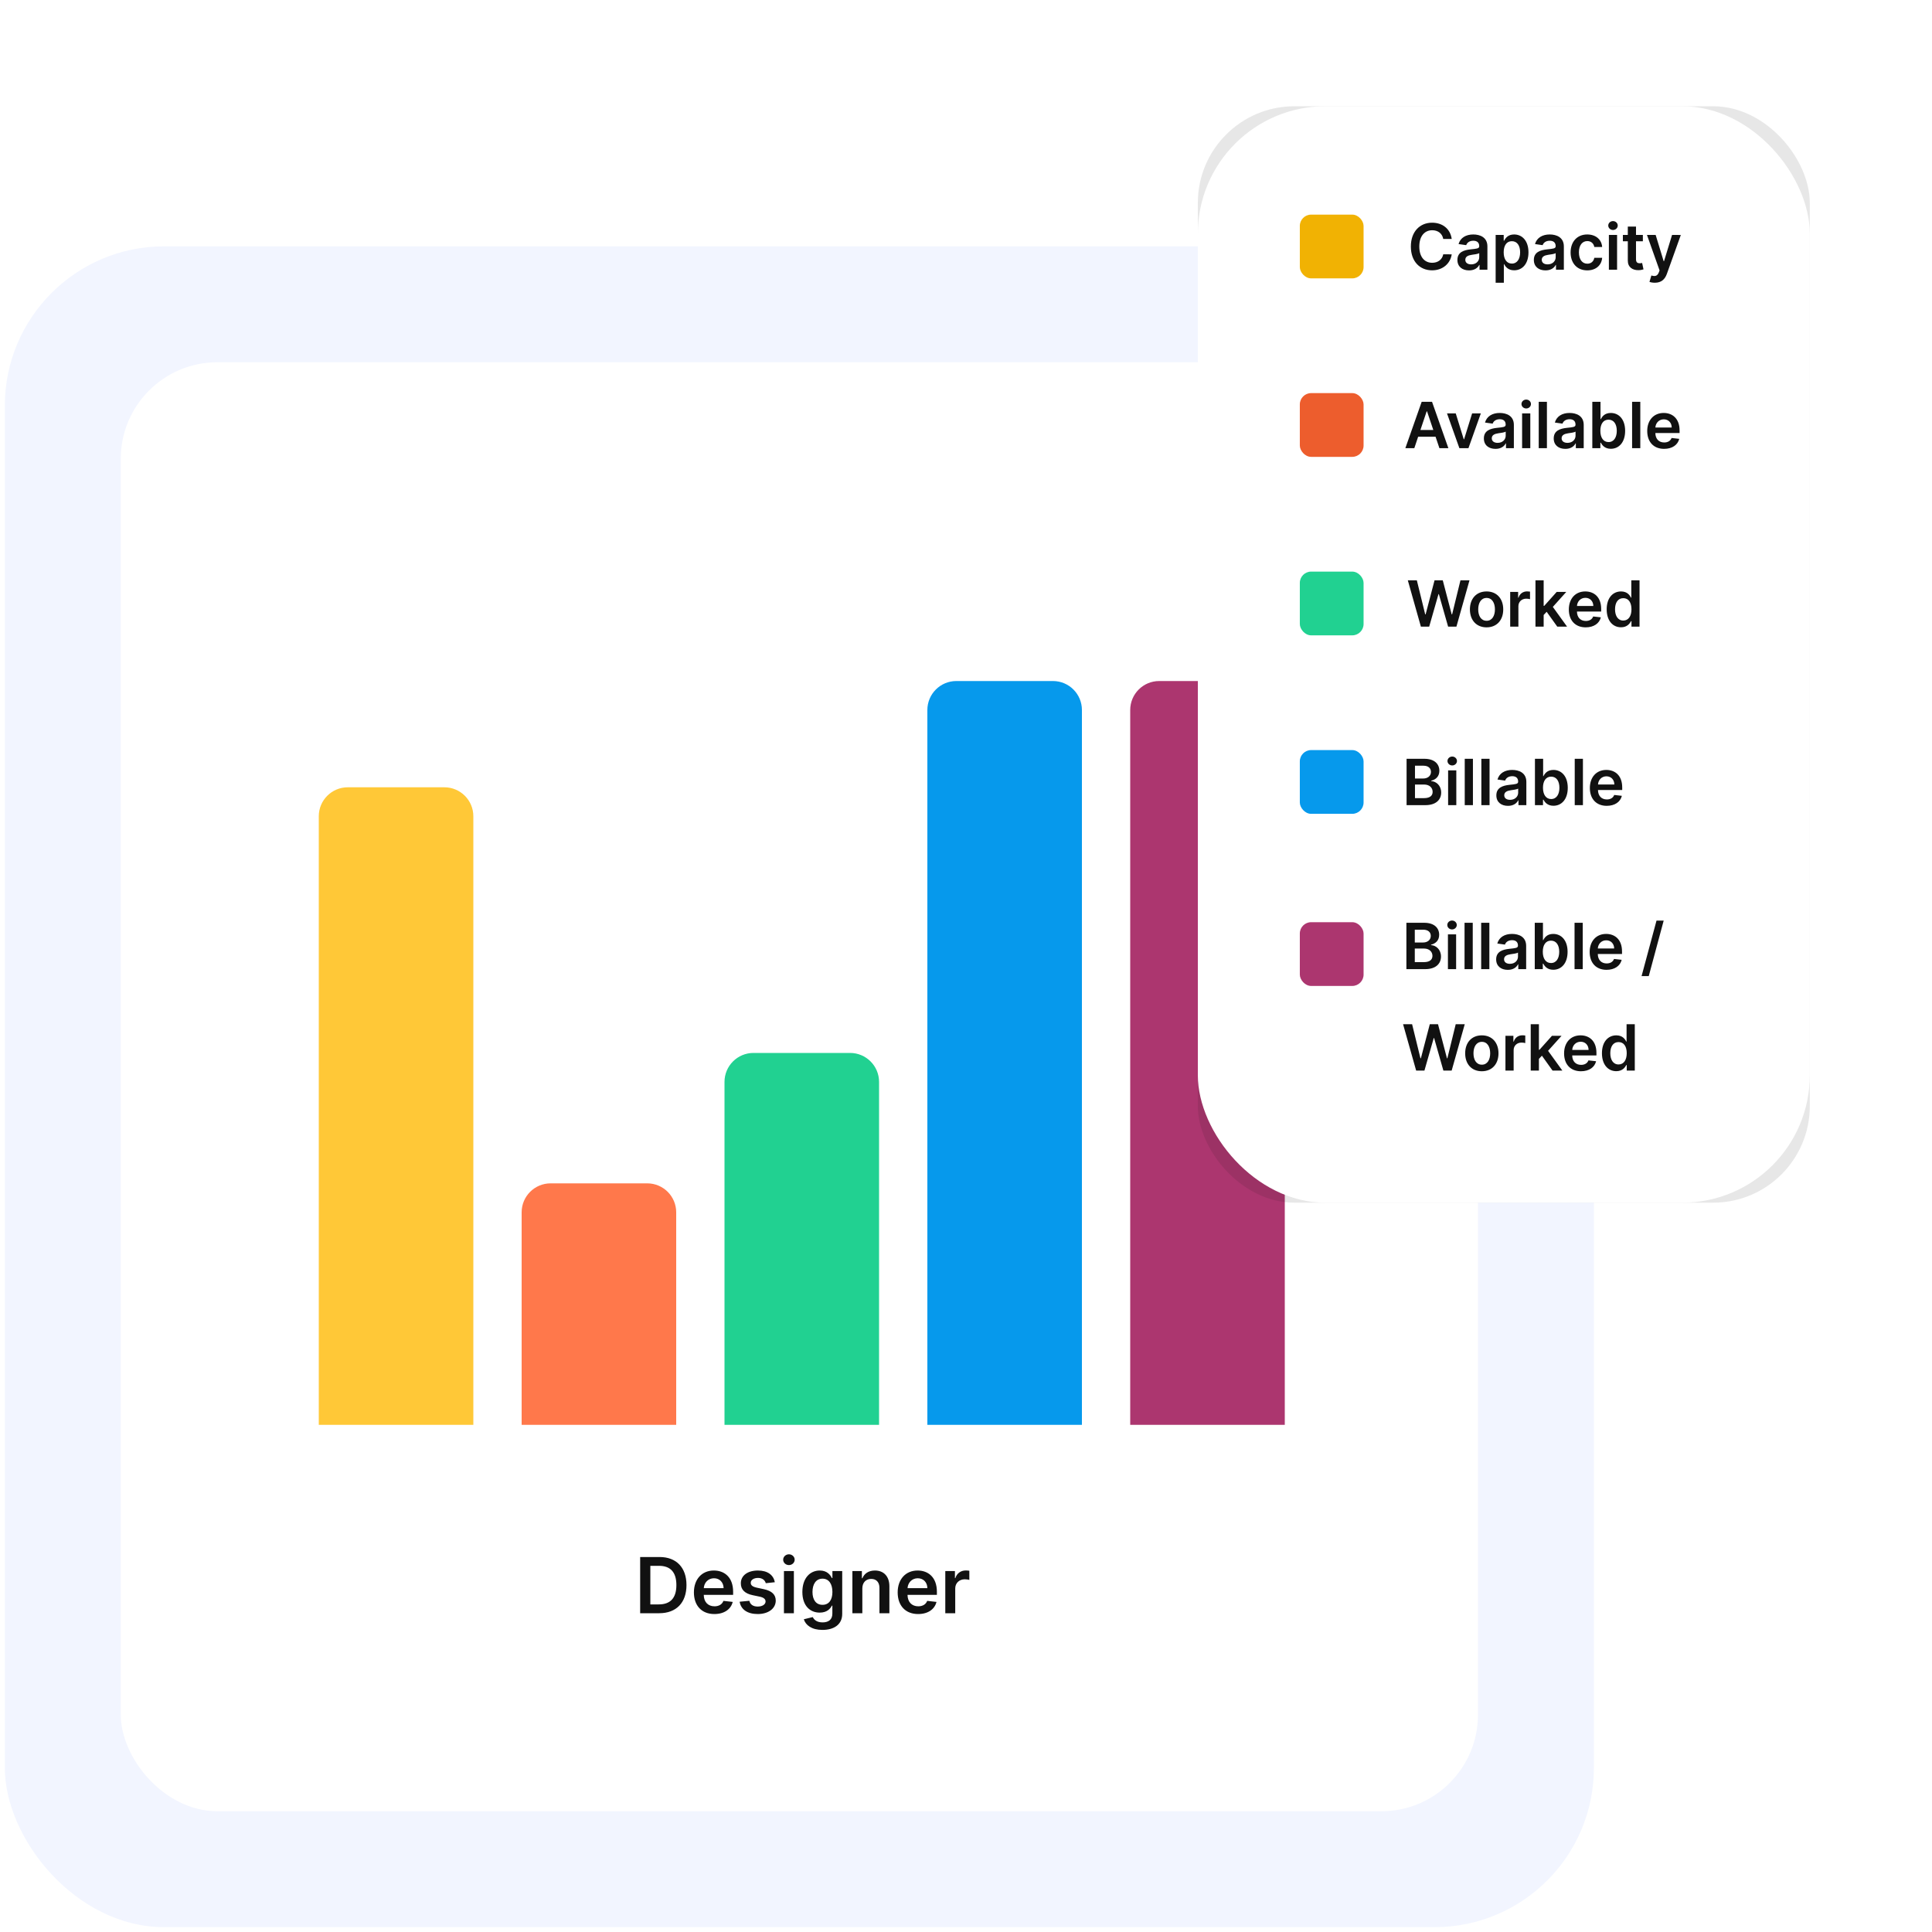 <svg width="400" height="400" viewBox="0 0 400 400" fill="none" xmlns="http://www.w3.org/2000/svg">
<rect x="1" y="51" width="329" height="348" rx="33" fill="#F2F5FF"/>
<rect x="25" y="75" width="281" height="300" rx="20" fill="white"/>
<path d="M66 169C66 165.686 68.686 163 72 163H92C95.314 163 98 165.686 98 169V295H66V169Z" fill="#FFC837"/>
<path d="M108 251C108 247.686 110.686 245 114 245H134C137.314 245 140 247.686 140 251V295H108V251Z" fill="#FF784B"/>
<path d="M150 224C150 220.686 152.686 218 156 218H176C179.314 218 182 220.686 182 224V295H150V224Z" fill="#21D191"/>
<path d="M192 147C192 143.686 194.686 141 198 141H218C221.314 141 224 143.686 224 147V295H192V147Z" fill="#0699EC"/>
<path d="M234 147C234 143.686 236.686 141 240 141H260C263.314 141 266 143.686 266 147V295H234V147Z" fill="#AC366F"/>
<path d="M136.482 334C140.027 334 142.129 331.807 142.129 328.17C142.129 324.545 140.027 322.364 136.561 322.364H132.538V334H136.482ZM134.646 332.176V324.188H136.442C138.805 324.188 140.038 325.506 140.038 328.17C140.038 330.847 138.805 332.176 136.379 332.176H134.646ZM147.905 334.17C149.939 334.17 151.337 333.176 151.7 331.659L149.78 331.443C149.501 332.182 148.82 332.568 147.933 332.568C146.604 332.568 145.723 331.693 145.706 330.199H151.786V329.568C151.786 326.506 149.945 325.159 147.797 325.159C145.297 325.159 143.666 326.994 143.666 329.688C143.666 332.426 145.274 334.17 147.905 334.17ZM145.712 328.812C145.774 327.699 146.598 326.761 147.825 326.761C149.007 326.761 149.803 327.625 149.814 328.812H145.712ZM160.423 327.58C160.139 326.102 158.957 325.159 156.912 325.159C154.81 325.159 153.378 326.193 153.384 327.807C153.378 329.08 154.162 329.92 155.838 330.267L157.327 330.58C158.128 330.756 158.503 331.08 158.503 331.574C158.503 332.17 157.855 332.619 156.878 332.619C155.935 332.619 155.321 332.21 155.145 331.426L153.139 331.619C153.395 333.222 154.741 334.17 156.884 334.17C159.065 334.17 160.605 333.04 160.611 331.386C160.605 330.142 159.804 329.381 158.156 329.023L156.668 328.705C155.781 328.506 155.429 328.199 155.435 327.693C155.429 327.102 156.082 326.693 156.94 326.693C157.889 326.693 158.389 327.21 158.548 327.784L160.423 327.58ZM162.307 334H164.364V325.273H162.307V334ZM163.341 324.034C163.994 324.034 164.528 323.534 164.528 322.92C164.528 322.301 163.994 321.801 163.341 321.801C162.682 321.801 162.148 322.301 162.148 322.92C162.148 323.534 162.682 324.034 163.341 324.034ZM170.274 337.455C172.632 337.455 174.371 336.375 174.371 334.142V325.273H172.342V326.716H172.229C171.916 326.085 171.263 325.159 169.723 325.159C167.706 325.159 166.121 326.739 166.121 329.608C166.121 332.455 167.706 333.875 169.717 333.875C171.212 333.875 171.911 333.074 172.229 332.432H172.331V334.085C172.331 335.369 171.479 335.898 170.308 335.898C169.07 335.898 168.524 335.312 168.274 334.801L166.422 335.25C166.797 336.472 168.053 337.455 170.274 337.455ZM170.291 332.261C168.933 332.261 168.217 331.205 168.217 329.597C168.217 328.011 168.922 326.847 170.291 326.847C171.615 326.847 172.342 327.943 172.342 329.597C172.342 331.261 171.604 332.261 170.291 332.261ZM178.536 328.886C178.536 327.625 179.297 326.898 180.382 326.898C181.445 326.898 182.081 327.597 182.081 328.761V334H184.138V328.443C184.143 326.352 182.95 325.159 181.149 325.159C179.842 325.159 178.945 325.784 178.547 326.756H178.445V325.273H176.479V334H178.536V328.886ZM190.092 334.17C192.126 334.17 193.524 333.176 193.888 331.659L191.967 331.443C191.689 332.182 191.007 332.568 190.121 332.568C188.791 332.568 187.911 331.693 187.893 330.199H193.973V329.568C193.973 326.506 192.132 325.159 189.984 325.159C187.484 325.159 185.854 326.994 185.854 329.688C185.854 332.426 187.462 334.17 190.092 334.17ZM187.899 328.812C187.962 327.699 188.786 326.761 190.013 326.761C191.195 326.761 191.99 327.625 192.001 328.812H187.899ZM195.713 334H197.77V328.869C197.77 327.761 198.605 326.977 199.736 326.977C200.082 326.977 200.514 327.04 200.69 327.097V325.205C200.503 325.17 200.179 325.148 199.952 325.148C198.952 325.148 198.116 325.716 197.798 326.727H197.707V325.273H195.713V334Z" fill="#111111"/>
<g filter="url(#filter0_f)">
<rect x="248" y="22" width="126.698" height="227" rx="20" fill="#111111" fill-opacity="0.1"/>
</g>
<rect x="248" y="22" width="126.698" height="227" rx="26.395" fill="white"/>
<rect x="269.115" y="44.435" width="13.198" height="13.198" rx="2.346" fill="#F1B203"/>
<path d="M300.563 49.477C300.267 47.345 298.627 46.107 296.499 46.107C293.992 46.107 292.103 47.935 292.103 51.038C292.103 54.136 293.968 55.968 296.499 55.968C298.782 55.968 300.295 54.492 300.563 52.659L298.81 52.65C298.589 53.775 297.671 54.407 296.523 54.407C294.967 54.407 293.851 53.24 293.851 51.038C293.851 48.873 294.957 47.668 296.527 47.668C297.694 47.668 298.608 48.329 298.81 49.477H300.563ZM304.151 55.982C305.281 55.982 305.956 55.453 306.265 54.848H306.321V55.837H307.952V51.019C307.952 49.116 306.401 48.544 305.028 48.544C303.514 48.544 302.352 49.219 301.977 50.532L303.561 50.757C303.73 50.264 304.208 49.843 305.037 49.843C305.825 49.843 306.256 50.246 306.256 50.953V50.981C306.256 51.469 305.745 51.492 304.475 51.628C303.078 51.778 301.742 52.195 301.742 53.817C301.742 55.232 302.778 55.982 304.151 55.982ZM304.592 54.736C303.884 54.736 303.378 54.412 303.378 53.789C303.378 53.137 303.945 52.866 304.704 52.758C305.15 52.697 306.04 52.584 306.26 52.406V53.255C306.26 54.056 305.614 54.736 304.592 54.736ZM309.658 58.536H311.355V54.703H311.425C311.692 55.228 312.25 55.964 313.487 55.964C315.184 55.964 316.454 54.618 316.454 52.247C316.454 49.847 315.146 48.544 313.483 48.544C312.212 48.544 311.683 49.308 311.425 49.829H311.327V48.638H309.658V58.536ZM311.322 52.237C311.322 50.841 311.922 49.936 313.014 49.936C314.143 49.936 314.725 50.897 314.725 52.237C314.725 53.587 314.134 54.572 313.014 54.572C311.931 54.572 311.322 53.634 311.322 52.237ZM319.978 55.982C321.108 55.982 321.783 55.453 322.092 54.848H322.148V55.837H323.779V51.019C323.779 49.116 322.228 48.544 320.855 48.544C319.341 48.544 318.179 49.219 317.804 50.532L319.388 50.757C319.556 50.264 320.035 49.843 320.864 49.843C321.651 49.843 322.083 50.246 322.083 50.953V50.981C322.083 51.469 321.572 51.492 320.302 51.628C318.905 51.778 317.569 52.195 317.569 53.817C317.569 55.232 318.605 55.982 319.978 55.982ZM320.419 54.736C319.711 54.736 319.205 54.412 319.205 53.789C319.205 53.137 319.772 52.866 320.531 52.758C320.977 52.697 321.867 52.584 322.087 52.406V53.255C322.087 54.056 321.441 54.736 320.419 54.736ZM328.625 55.977C330.434 55.977 331.587 54.904 331.709 53.376H330.087C329.942 54.15 329.384 54.595 328.639 54.595C327.58 54.595 326.896 53.709 326.896 52.237C326.896 50.785 327.594 49.913 328.639 49.913C329.455 49.913 329.956 50.438 330.087 51.132H331.709C331.592 49.571 330.373 48.544 328.616 48.544C326.507 48.544 325.176 50.068 325.176 52.266C325.176 54.445 326.474 55.977 328.625 55.977ZM333.102 55.837H334.799V48.638H333.102V55.837ZM333.955 47.617C334.494 47.617 334.935 47.204 334.935 46.698C334.935 46.187 334.494 45.775 333.955 45.775C333.411 45.775 332.971 46.187 332.971 46.698C332.971 47.204 333.411 47.617 333.955 47.617ZM340.138 48.638H338.718V46.913H337.021V48.638H336V49.95H337.021V53.953C337.012 55.307 337.996 55.973 339.271 55.935C339.754 55.921 340.086 55.828 340.269 55.767L339.983 54.44C339.89 54.464 339.697 54.506 339.487 54.506C339.06 54.506 338.718 54.356 338.718 53.672V49.95H340.138V48.638ZM342.611 58.536C343.933 58.536 344.697 57.857 345.105 56.709L347.996 48.648L346.183 48.638L344.519 54.075H344.444L342.785 48.638H340.985L343.596 55.987L343.45 56.376C343.136 57.196 342.64 57.252 341.899 57.037L341.505 58.358C341.735 58.452 342.147 58.536 342.611 58.536Z" fill="#111111"/>
<rect x="269.115" y="81.389" width="13.198" height="13.198" rx="2.346" fill="#ED5D2D"/>
<path d="M292.819 92.79L293.611 90.423H297.22L298.017 92.79H299.872L296.489 83.192H294.342L290.963 92.79H292.819ZM294.08 89.027L295.378 85.16H295.453L296.751 89.027H294.08ZM306.59 85.591H304.785L303.126 90.939H303.051L301.397 85.591H299.588L302.151 92.79H304.026L306.59 85.591ZM309.629 92.935C310.758 92.935 311.433 92.406 311.743 91.801H311.799V92.79H313.43V87.972C313.43 86.069 311.879 85.498 310.505 85.498C308.992 85.498 307.829 86.172 307.454 87.485L309.038 87.71C309.207 87.218 309.685 86.796 310.515 86.796C311.302 86.796 311.733 87.199 311.733 87.906V87.935C311.733 88.422 311.222 88.445 309.952 88.581C308.556 88.731 307.22 89.148 307.22 90.77C307.22 92.186 308.256 92.935 309.629 92.935ZM310.069 91.689C309.362 91.689 308.856 91.365 308.856 90.742C308.856 90.091 309.423 89.819 310.182 89.711C310.627 89.65 311.518 89.537 311.738 89.359V90.208C311.738 91.009 311.091 91.689 310.069 91.689ZM315.136 92.79H316.832V85.591H315.136V92.79ZM315.989 84.57C316.528 84.57 316.968 84.157 316.968 83.651C316.968 83.14 316.528 82.728 315.989 82.728C315.445 82.728 315.005 83.14 315.005 83.651C315.005 84.157 315.445 84.57 315.989 84.57ZM320.274 83.192H318.577V92.79H320.274V83.192ZM324.09 92.935C325.219 92.935 325.894 92.406 326.203 91.801H326.26V92.79H327.891V87.972C327.891 86.069 326.339 85.498 324.966 85.498C323.452 85.498 322.29 86.172 321.915 87.485L323.499 87.71C323.668 87.218 324.146 86.796 324.975 86.796C325.763 86.796 326.194 87.199 326.194 87.906V87.935C326.194 88.422 325.683 88.445 324.413 88.581C323.016 88.731 321.681 89.148 321.681 90.77C321.681 92.186 322.716 92.935 324.09 92.935ZM324.53 91.689C323.823 91.689 323.316 91.365 323.316 90.742C323.316 90.091 323.883 89.819 324.643 89.711C325.088 89.65 325.978 89.537 326.199 89.359V90.208C326.199 91.009 325.552 91.689 324.53 91.689ZM329.671 92.79H331.34V91.656H331.438C331.706 92.181 332.263 92.917 333.5 92.917C335.197 92.917 336.467 91.572 336.467 89.2C336.467 86.8 335.16 85.498 333.496 85.498C332.226 85.498 331.696 86.261 331.438 86.782H331.368V83.192H329.671V92.79ZM331.335 89.191C331.335 87.794 331.935 86.889 333.027 86.889C334.157 86.889 334.738 87.85 334.738 89.191C334.738 90.54 334.147 91.525 333.027 91.525C331.945 91.525 331.335 90.587 331.335 89.191ZM339.606 83.192H337.909V92.79H339.606V83.192ZM344.538 92.931C346.215 92.931 347.368 92.111 347.668 90.859L346.084 90.681C345.855 91.29 345.292 91.609 344.561 91.609C343.464 91.609 342.738 90.887 342.724 89.655H347.739V89.134C347.739 86.608 346.22 85.498 344.449 85.498C342.386 85.498 341.041 87.011 341.041 89.233C341.041 91.492 342.368 92.931 344.538 92.931ZM342.729 88.511C342.78 87.593 343.46 86.819 344.472 86.819C345.447 86.819 346.103 87.532 346.112 88.511H342.729Z" fill="#111111"/>
<rect x="269.115" y="118.343" width="13.198" height="13.198" rx="2.346" fill="#21D191"/>
<path d="M294.181 129.744H295.896L297.823 123.009H297.898L299.819 129.744H301.535L304.243 120.146H302.373L300.644 127.204H300.56L298.709 120.146H297.007L295.161 127.199H295.072L293.342 120.146H291.472L294.181 129.744ZM307.78 129.885C309.889 129.885 311.229 128.399 311.229 126.173C311.229 123.942 309.889 122.452 307.78 122.452C305.671 122.452 304.33 123.942 304.33 126.173C304.33 128.399 305.671 129.885 307.78 129.885ZM307.789 128.526C306.622 128.526 306.05 127.485 306.05 126.168C306.05 124.851 306.622 123.797 307.789 123.797C308.937 123.797 309.509 124.851 309.509 126.168C309.509 127.485 308.937 128.526 307.789 128.526ZM312.669 129.744H314.366V125.512C314.366 124.598 315.054 123.951 315.987 123.951C316.273 123.951 316.629 124.003 316.774 124.05V122.489C316.62 122.461 316.353 122.442 316.165 122.442C315.34 122.442 314.651 122.911 314.389 123.745H314.314V122.545H312.669V129.744ZM317.902 129.744H319.598V127.326L320.217 126.665L322.42 129.744H324.449L321.496 125.653L324.285 122.545H322.302L319.715 125.437H319.598V120.146H317.902V129.744ZM328.306 129.885C329.984 129.885 331.137 129.065 331.437 127.813L329.853 127.635C329.623 128.244 329.061 128.563 328.329 128.563C327.233 128.563 326.506 127.841 326.492 126.609H331.507V126.089C331.507 123.562 329.989 122.452 328.217 122.452C326.155 122.452 324.81 123.965 324.81 126.187C324.81 128.446 326.136 129.885 328.306 129.885ZM326.497 125.465C326.549 124.547 327.228 123.773 328.24 123.773C329.215 123.773 329.871 124.486 329.881 125.465H326.497ZM335.614 129.871C336.851 129.871 337.409 129.135 337.676 128.61H337.779V129.744H339.447V120.146H337.746V123.736H337.676C337.418 123.216 336.888 122.452 335.618 122.452C333.955 122.452 332.647 123.755 332.647 126.154C332.647 128.526 333.917 129.871 335.614 129.871ZM336.087 128.479C334.967 128.479 334.376 127.495 334.376 126.145C334.376 124.804 334.958 123.844 336.087 123.844C337.179 123.844 337.779 124.748 337.779 126.145C337.779 127.541 337.17 128.479 336.087 128.479Z" fill="#111111"/>
<rect x="269.115" y="155.296" width="13.198" height="13.198" rx="2.346" fill="#0699EC"/>
<path d="M291.218 166.697H295.103C297.301 166.697 298.379 165.577 298.379 164.082C298.379 162.629 297.348 161.776 296.326 161.725V161.631C297.264 161.411 298.004 160.755 298.004 159.588C298.004 158.158 296.973 157.099 294.892 157.099H291.218V166.697ZM292.957 165.244V162.432H294.873C295.947 162.432 296.612 163.089 296.612 163.946C296.612 164.71 296.087 165.244 294.827 165.244H292.957ZM292.957 161.181V158.533H294.714C295.736 158.533 296.265 159.072 296.265 159.813C296.265 160.656 295.581 161.181 294.677 161.181H292.957ZM299.817 166.697H301.513V159.499H299.817V166.697ZM300.67 158.477C301.209 158.477 301.649 158.064 301.649 157.558C301.649 157.047 301.209 156.635 300.67 156.635C300.126 156.635 299.685 157.047 299.685 157.558C299.685 158.064 300.126 158.477 300.67 158.477ZM304.954 157.099H303.258V166.697H304.954V157.099ZM308.396 157.099H306.699V166.697H308.396V157.099ZM312.212 166.843C313.341 166.843 314.016 166.313 314.325 165.708H314.382V166.697H316.013V161.879C316.013 159.977 314.461 159.405 313.088 159.405C311.574 159.405 310.412 160.08 310.037 161.392L311.621 161.617C311.79 161.125 312.268 160.703 313.098 160.703C313.885 160.703 314.316 161.106 314.316 161.814V161.842C314.316 162.329 313.805 162.353 312.535 162.489C311.139 162.639 309.803 163.056 309.803 164.677C309.803 166.093 310.839 166.843 312.212 166.843ZM312.652 165.596C311.945 165.596 311.438 165.273 311.438 164.649C311.438 163.998 312.006 163.726 312.765 163.618C313.21 163.557 314.1 163.445 314.321 163.267V164.115C314.321 164.916 313.674 165.596 312.652 165.596ZM317.794 166.697H319.462V165.563H319.56C319.828 166.088 320.385 166.824 321.623 166.824C323.319 166.824 324.589 165.479 324.589 163.107C324.589 160.708 323.282 159.405 321.618 159.405C320.348 159.405 319.818 160.169 319.56 160.689H319.49V157.099H317.794V166.697ZM319.457 163.098C319.457 161.701 320.057 160.797 321.149 160.797C322.279 160.797 322.86 161.758 322.86 163.098C322.86 164.448 322.269 165.432 321.149 165.432C320.067 165.432 319.457 164.495 319.457 163.098ZM327.728 157.099H326.032V166.697H327.728V157.099ZM332.66 166.838C334.338 166.838 335.49 166.018 335.79 164.766L334.206 164.588C333.977 165.198 333.414 165.516 332.683 165.516C331.586 165.516 330.86 164.794 330.846 163.562H335.861V163.042C335.861 160.516 334.342 159.405 332.571 159.405C330.509 159.405 329.163 160.919 329.163 163.14C329.163 165.399 330.49 166.838 332.66 166.838ZM330.851 162.418C330.902 161.5 331.582 160.726 332.594 160.726C333.569 160.726 334.225 161.439 334.234 162.418H330.851Z" fill="#111111"/>
<rect x="269.115" y="190.93" width="13.198" height="13.198" rx="2.346" fill="#AC366F"/>
<path d="M291.179 200.65H295.064C297.262 200.65 298.34 199.53 298.34 198.035C298.34 196.582 297.309 195.729 296.288 195.678V195.584C297.225 195.364 297.965 194.708 297.965 193.541C297.965 192.111 296.934 191.052 294.853 191.052H291.179V200.65ZM292.918 199.198V196.386H294.835C295.908 196.386 296.573 197.042 296.573 197.899C296.573 198.663 296.049 199.198 294.788 199.198H292.918ZM292.918 195.134V192.486H294.675C295.697 192.486 296.227 193.025 296.227 193.766C296.227 194.609 295.542 195.134 294.638 195.134H292.918ZM299.778 200.65H301.475V193.452H299.778V200.65ZM300.631 192.43C301.17 192.43 301.61 192.018 301.61 191.511C301.61 191.001 301.17 190.588 300.631 190.588C300.087 190.588 299.647 191.001 299.647 191.511C299.647 192.018 300.087 192.43 300.631 192.43ZM304.916 191.052H303.219V200.65H304.916V191.052ZM308.357 191.052H306.66V200.65H308.357V191.052ZM312.173 200.796C313.303 200.796 313.977 200.266 314.287 199.662H314.343V200.65H315.974V195.832C315.974 193.93 314.423 193.358 313.049 193.358C311.536 193.358 310.373 194.033 309.998 195.345L311.583 195.57C311.751 195.078 312.229 194.656 313.059 194.656C313.846 194.656 314.277 195.059 314.277 195.767V195.795C314.277 196.282 313.767 196.306 312.496 196.442C311.1 196.592 309.764 197.009 309.764 198.63C309.764 200.046 310.8 200.796 312.173 200.796ZM312.614 199.549C311.906 199.549 311.4 199.226 311.4 198.602C311.4 197.951 311.967 197.679 312.726 197.571C313.171 197.51 314.062 197.398 314.282 197.22V198.068C314.282 198.869 313.635 199.549 312.614 199.549ZM317.755 200.65H319.423V199.516H319.522C319.789 200.041 320.347 200.777 321.584 200.777C323.281 200.777 324.551 199.432 324.551 197.06C324.551 194.661 323.243 193.358 321.579 193.358C320.309 193.358 319.78 194.122 319.522 194.642H319.451V191.052H317.755V200.65ZM319.419 197.051C319.419 195.654 320.019 194.75 321.111 194.75C322.24 194.75 322.821 195.711 322.821 197.051C322.821 198.401 322.231 199.385 321.111 199.385C320.028 199.385 319.419 198.448 319.419 197.051ZM327.689 191.052H325.993V200.65H327.689V191.052ZM332.621 200.791C334.299 200.791 335.452 199.971 335.752 198.719L334.168 198.541C333.938 199.151 333.376 199.469 332.644 199.469C331.548 199.469 330.821 198.748 330.807 197.515H335.822V196.995C335.822 194.469 334.304 193.358 332.532 193.358C330.47 193.358 329.125 194.872 329.125 197.093C329.125 199.352 330.451 200.791 332.621 200.791ZM330.812 196.371C330.864 195.453 331.543 194.68 332.555 194.68C333.53 194.68 334.186 195.392 334.196 196.371H330.812ZM344.449 190.602H342.963L339.87 202.094H341.356L344.449 190.602ZM293.199 221.65H294.914L296.841 214.916H296.916L298.837 221.65H300.552L303.261 212.052H301.391L299.662 219.11H299.578L297.726 212.052H296.025L294.179 219.106H294.09L292.36 212.052H290.49L293.199 221.65ZM306.797 221.791C308.906 221.791 310.247 220.305 310.247 218.079C310.247 215.848 308.906 214.358 306.797 214.358C304.688 214.358 303.348 215.848 303.348 218.079C303.348 220.305 304.688 221.791 306.797 221.791ZM306.807 220.432C305.64 220.432 305.068 219.391 305.068 218.074C305.068 216.758 305.64 215.703 306.807 215.703C307.955 215.703 308.527 216.758 308.527 218.074C308.527 219.391 307.955 220.432 306.807 220.432ZM311.687 221.65H313.383V217.418C313.383 216.504 314.072 215.858 315.005 215.858C315.291 215.858 315.647 215.909 315.792 215.956V214.395C315.638 214.367 315.371 214.349 315.183 214.349C314.358 214.349 313.669 214.817 313.407 215.651H313.332V214.452H311.687V221.65ZM316.92 221.65H318.616V219.232L319.235 218.571L321.437 221.65H323.467L320.514 217.559L323.303 214.452H321.32L318.733 217.343H318.616V212.052H316.92V221.65ZM327.324 221.791C329.002 221.791 330.155 220.971 330.455 219.719L328.871 219.541C328.641 220.151 328.078 220.469 327.347 220.469C326.251 220.469 325.524 219.748 325.51 218.515H330.525V217.995C330.525 215.469 329.006 214.358 327.235 214.358C325.173 214.358 323.828 215.872 323.828 218.093C323.828 220.352 325.154 221.791 327.324 221.791ZM325.515 217.371C325.566 216.453 326.246 215.68 327.258 215.68C328.233 215.68 328.889 216.392 328.899 217.371H325.515ZM334.632 221.777C335.869 221.777 336.427 221.041 336.694 220.516H336.797V221.65H338.465V212.052H336.764V215.642H336.694C336.436 215.122 335.906 214.358 334.636 214.358C332.973 214.358 331.665 215.661 331.665 218.06C331.665 220.432 332.935 221.777 334.632 221.777ZM335.105 220.385C333.985 220.385 333.394 219.401 333.394 218.051C333.394 216.711 333.975 215.75 335.105 215.75C336.197 215.75 336.797 216.654 336.797 218.051C336.797 219.448 336.188 220.385 335.105 220.385Z" fill="#111111"/>
<defs>
<filter id="filter0_f" x="228" y="2" width="166.698" height="267" filterUnits="userSpaceOnUse" color-interpolation-filters="sRGB">
<feFlood flood-opacity="0" result="BackgroundImageFix"/>
<feBlend mode="normal" in="SourceGraphic" in2="BackgroundImageFix" result="shape"/>
<feGaussianBlur stdDeviation="10" result="effect1_foregroundBlur"/>
</filter>
</defs>
</svg>
